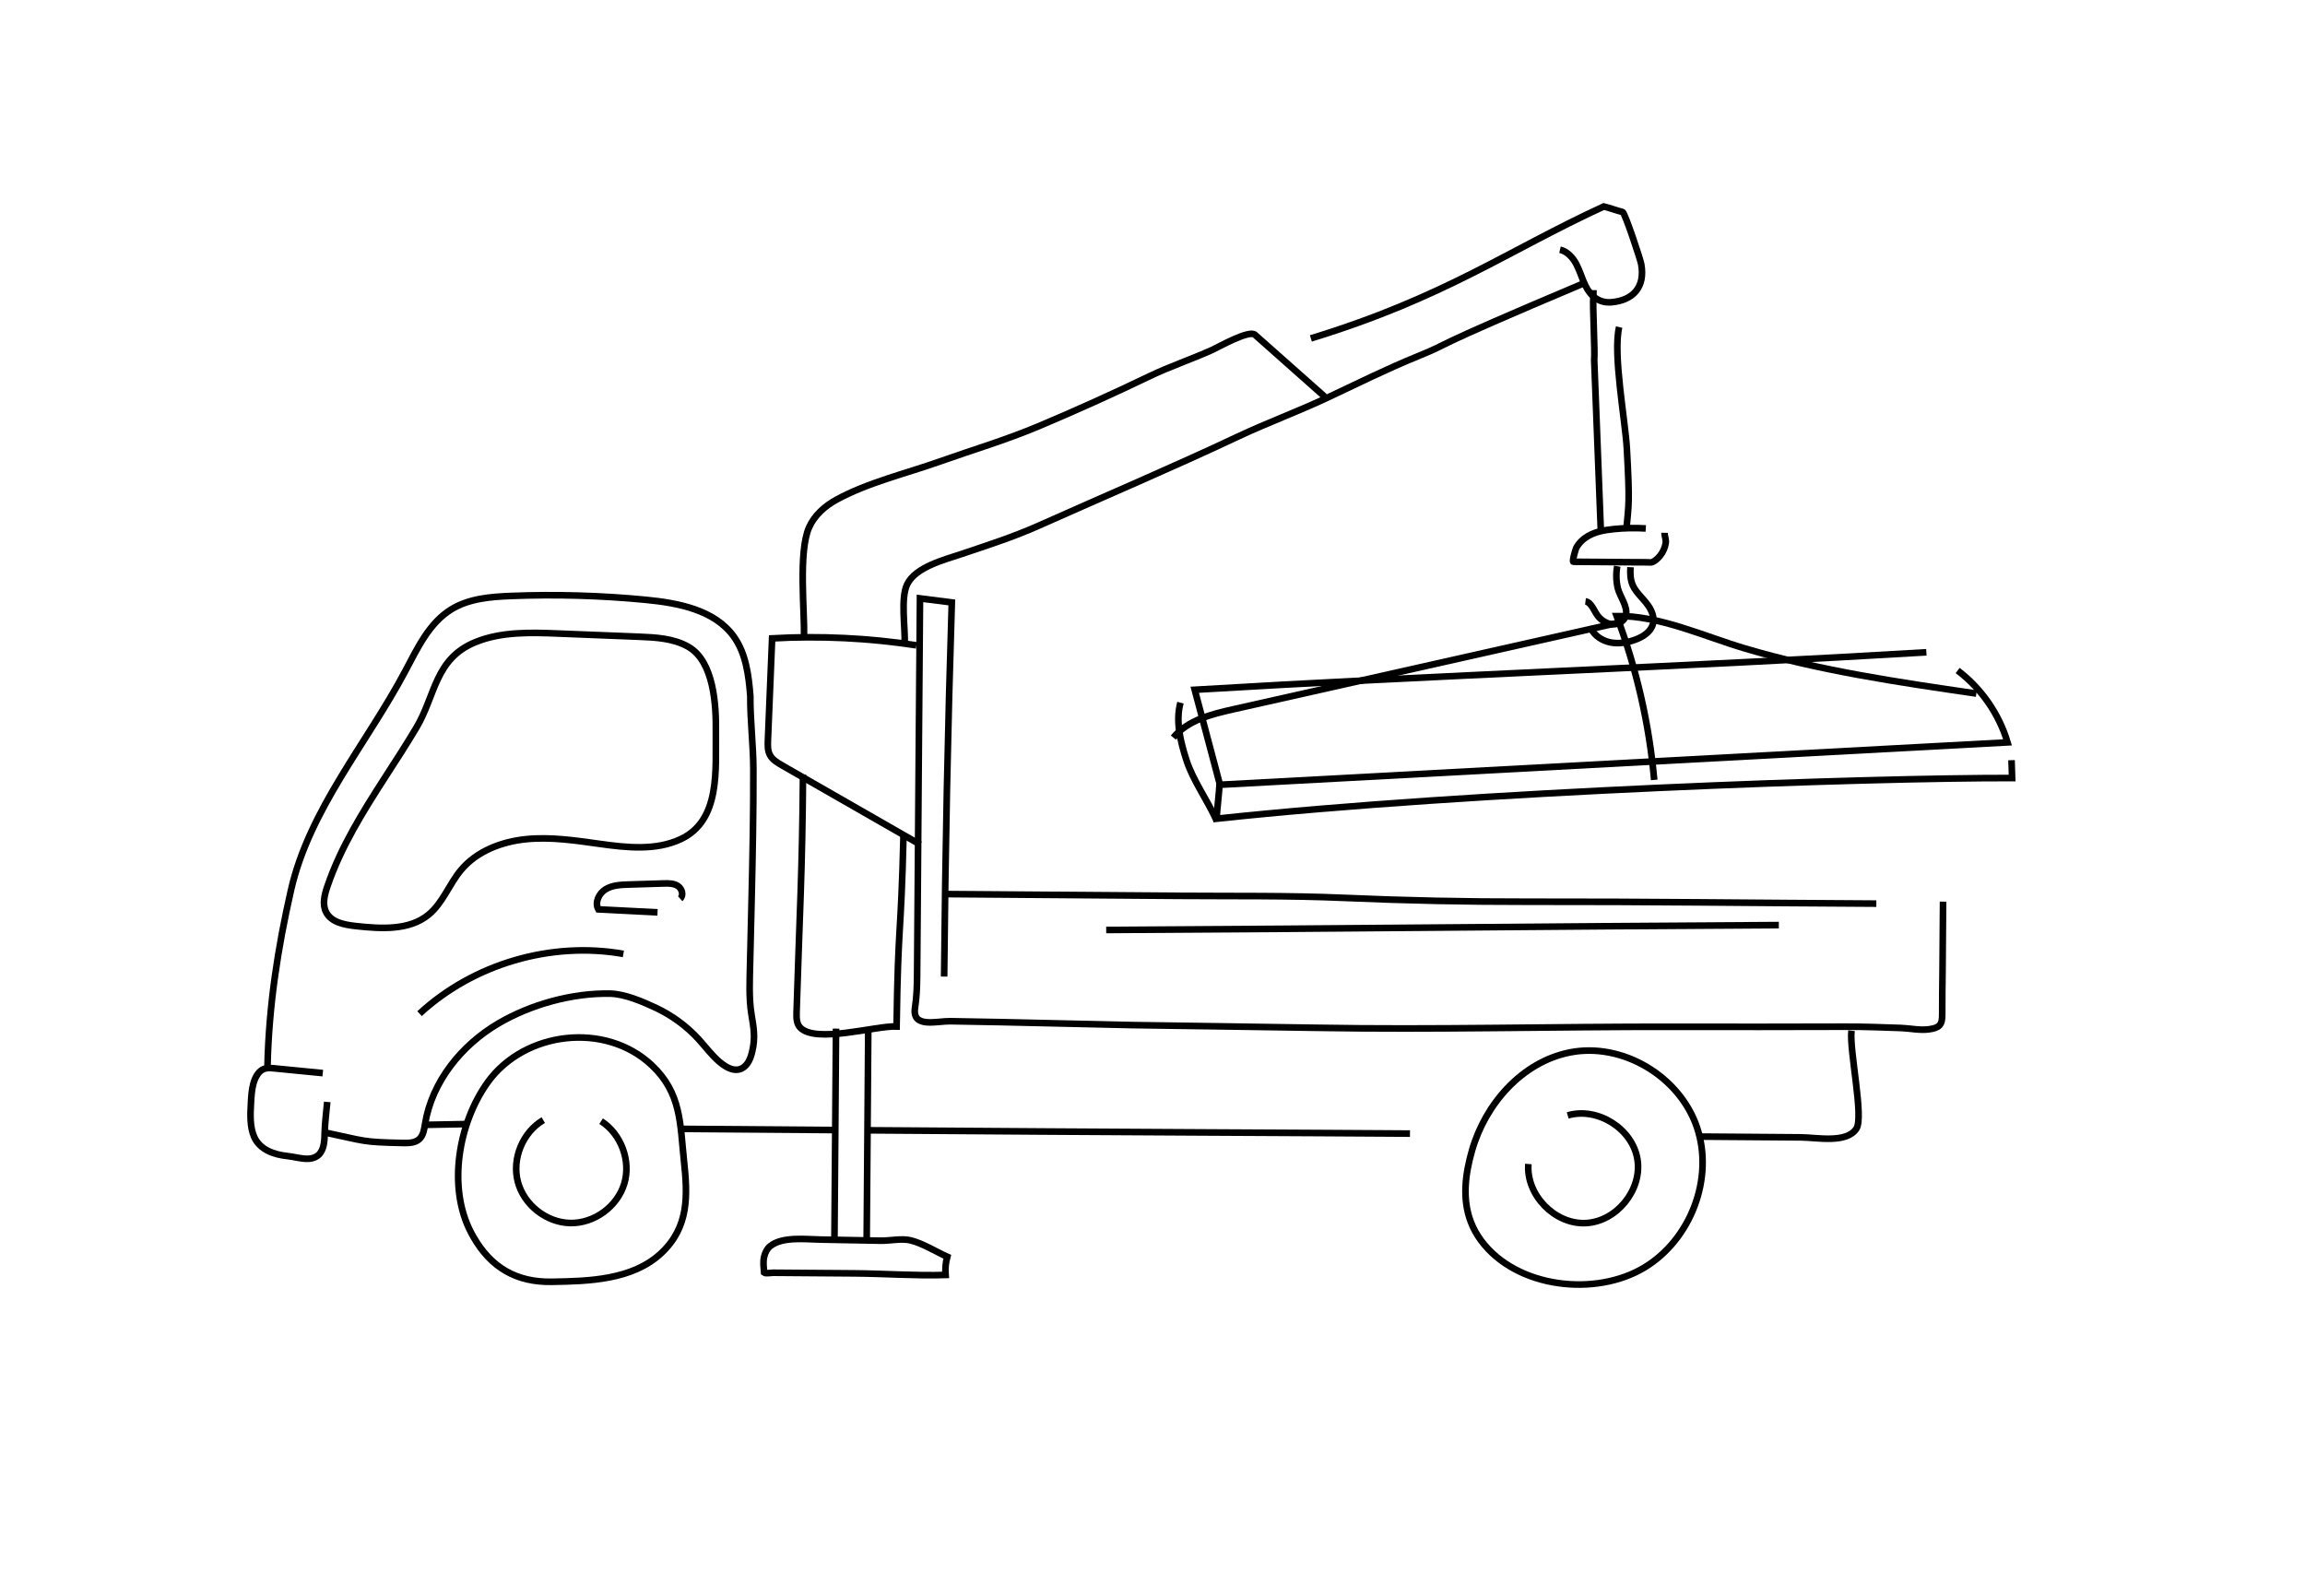 <?xml version="1.0" encoding="utf-8"?>
<!-- Generator: Adobe Illustrator 24.3.1, SVG Export Plug-In . SVG Version: 6.00 Build 0)  -->
<svg version="1.1" id="レイヤー_1" xmlns="http://www.w3.org/2000/svg" xmlns:xlink="http://www.w3.org/1999/xlink" x="0px"
	 y="0px" viewBox="0 0 348 241" style="enable-background:new 0 0 348 241;" xml:space="preserve">
<style type="text/css">
	.st0{fill:none;stroke:#000000;stroke-miterlimit:10;}
</style>
<g>
	<g>
		<g>
			<g>
				<path class="st0" d="M239.433,42.632c-25.722,10.849-19.489,8.76-25.357,11.148c-4.639,1.888-9.127,4.117-13.655,6.251
					c-4.448,2.096-9.086,3.791-13.508,5.876c-9.905,4.67-20.015,8.951-30.012,13.422c-3.881,1.736-7.738,2.964-11.757,4.32
					c-2.495,0.842-6.938,1.947-8.195,4.591c-1.002,2.108-0.265,6.535-0.364,8.933"/>
				<path class="st0" d="M121.235,116.964c-0.112,14.933-0.512,20.951-0.972,35.878c-0.025,0.808-0.015,1.711,0.546,2.293
					c2.365,2.454,11.388-0.294,14.553-0.165c0.251-16.69,0.646-12.441,1.052-29.132"/>
				<path class="st0" d="M199.976,59.867c0,0-10.508-9.324-10.512-9.327c-0.881-0.781-5.59,1.901-6.434,2.282
					c-3.177,1.432-6.386,2.492-9.514,3.996c-5.506,2.648-11.077,5.16-16.706,7.533c-4.955,2.089-9.898,3.542-14.931,5.33
					c-5.087,1.807-10.884,3.172-15.609,5.769c-1.741,0.957-3.309,2.348-4.116,4.163c-1.644,3.696-0.666,12.619-0.761,16.621"/>
				<path class="st0" d="M248.476,79.782c-1.619-0.1-3.246-0.066-4.859,0.1c-1.33,0.137-2.683,0.375-3.844,1.04
					c-0.742,0.425-1.394,1.045-1.799,1.804c-0.082,0.154-0.66,2.086-0.429,2.087c1.727,0.013,3.454,0.026,5.182,0.039
					c1.408,0.011,2.816,0.021,4.224,0.032c0.621,0.005,1.246-0.012,1.867,0.014c0.396,0.017,0.576,0.051,0.927-0.182
					c0.328-0.218,0.621-0.488,0.87-0.794c0.45-0.553,0.76-1.228,0.866-1.935c0.084-0.553-0.182-1.002-0.168-1.549"/>
				<path class="st0" d="M240.193,94.875c0.563,1.137,1.749,1.889,2.996,2.125c1.247,0.236,2.546,0.005,3.735-0.437
					c1.155-0.43,2.336-1.186,2.633-2.383c0.231-0.931-0.139-1.917-0.682-2.708s-1.255-1.452-1.834-2.218
					c-0.878-1.163-0.948-2.227-0.875-3.623"/>
				<path class="st0" d="M244.165,85.483c-0.2,1.057-0.171,2.285,0.086,3.329c0.315,1.277,1.568,2.787,1.213,4.127
					c-0.216,0.814-1.097,1.337-1.938,1.312s-1.618-0.505-2.184-1.128c-0.589-0.65-1.044-2.213-1.972-2.327"/>
				<path class="st0" d="M49.013,170.969c6.231,1.304,5.513,1.467,11.877,1.592c0.843,0.017,1.774-0.008,2.401-0.572
					c0.63-0.567,0.749-1.491,0.887-2.327c1.051-6.377,5.504-11.882,11.077-15.155c4.891-2.872,11.188-4.619,16.886-4.493
					c2.19,0.048,4.898,1.208,6.868,2.136c2.446,1.151,4.672,2.776,6.493,4.776c1.023,1.122,1.926,2.362,3.078,3.352
					c1.251,1.074,2.953,1.957,4.205,0.342c0.418-0.54,0.625-1.212,0.782-1.877c0.5-2.111,0.223-3.566-0.115-5.597
					c-0.408-2.458-0.261-5.318-0.205-7.811c0.072-3.202,0.154-6.404,0.229-9.607c0.154-6.533,0.286-13.068,0.265-19.603
					c-0.012-3.686-0.489-7.392-0.461-11.066c-0.25-3.117-0.658-6.38-2.473-8.927c-2.887-4.052-8.38-5.101-13.333-5.579
					c-6.734-0.65-13.512-0.844-20.272-0.581c-3.132,0.122-6.401,0.385-9.07,2.028c-3.354,2.065-5.114,5.879-6.965,9.356
					c-5.861,11.011-14.461,20.867-17.234,33.029c-2.007,8.8-3.338,17.5-3.546,26.524"/>
				<path class="st0" d="M142.686,134.984c9.525,0.072,25.66,0.194,35.185,0.266c8.434,0.064,16.618-0.06,25.069,0.307
					c9.2,0.4,18.409,0.593,27.618,0.58c18.487-0.026,34.237,0.195,52.724,0.287"/>
				<path class="st0" d="M142.542,147.439c0.174-18.833,0.561-37.664,1.159-56.488c-1.602-0.202-3.204-0.403-4.806-0.605
					c-0.071,7.988-0.124,15.977-0.185,23.965c-0.057,7.377-0.108,14.755-0.164,22.132c-0.027,3.64-0.055,7.281-0.085,10.921
					c-0.014,1.645-0.069,3.197-0.316,4.787c-0.487,3.139,3.31,1.996,5.283,2.024c2.544,0.036,5.088,0.086,7.631,0.138
					c5.288,0.108,10.575,0.233,15.862,0.358c1.33,0.031,2.66,0.07,3.99,0.091c9.244,0.15,18.489,0.247,27.734,0.408
					c18,0.314,36.028-0.182,53.991-0.151c8.67,0.015,17.339,0.017,26.009-0.014c2.784-0.01,5.566,0.096,8.348,0.194
					c1.387,0.049,2.791,0.385,4.181,0.207c1.629-0.209,2.065-0.677,2.053-2.212c-0.018-2.219,0.034-4.441,0.05-6.66
					c0.026-3.47,0.052-6.94,0.079-10.41"/>
				<line class="st0" x1="103.031" y1="170.434" x2="126.105" y2="170.609"/>
				<path class="st0" d="M256.883,171.598c5.008,0.038,10.017,0.075,15.025,0.114c2.431,0.019,6.876,0.957,8.365-1.316
					c1.152-1.758-1.099-11.917-0.742-14.793"/>
				<path class="st0" d="M71.463,186.715c-0.122-0.215-0.242-0.434-0.36-0.659c-3.577-6.846-1.87-16.552,2.529-22.66
					c5.559-7.718,17.76-9.176,24.775-2.569c4.477,4.217,4.259,8.847,4.855,14.416c0.556,5.2,0.805,10.006-3.455,13.971
					c-4.356,4.054-10.958,4.213-16.516,4.303C77.998,193.605,74.141,191.406,71.463,186.715z"/>
				<path class="st0" d="M222.053,184.458c-1.298-3.412-0.858-7.121,0.187-10.77c2.018-7.04,7.565-13.356,14.747-14.792
					c7.962-1.593,16.623,3.621,19.217,11.315c2.594,7.694-0.956,16.907-7.894,21.127c-7.378,4.488-19.341,3.17-24.689-4.033
					C222.938,186.386,222.424,185.434,222.053,184.458z"/>
				<path class="st0" d="M197.91,51.09c20.253-6.193,29.678-13.226,44.222-19.916c1.036,0.253,1.806,0.581,2.842,0.834
					c0.337,0.082,2.669,7.106,2.806,7.846c0.65,3.515-1.26,5.485-4.458,5.773c-1.846,0.166-3.146-0.852-3.959-2.498
					c-0.511-1.035-0.811-2.165-1.344-3.19c-0.532-1.024-1.373-1.979-2.498-2.239"/>
				<path class="st0" d="M244.454,49.383c-0.976,3.983,0.934,14.227,1.161,18.321c0.457,8.26,0.295,8.338-0.09,12.405"/>
				<path class="st0" d="M240.57,43.803c-0.001,0.164-0.002,0.329-0.004,0.493l-0.004,0.503c-0.141,1.212,0.266,8.344,0.125,9.556
					l0.99,25.548"/>
				<path class="st0" d="M138.354,97.426c-7.198-1.106-14.512-1.458-21.783-1.05c-0.211,5.127-0.422,10.254-0.633,15.382
					c-0.031,0.756-0.054,1.553,0.3,2.223c0.379,0.718,1.12,1.159,1.824,1.563c6.955,3.987,13.91,7.974,20.865,11.961"/>
				<line class="st0" x1="126.221" y1="155.295" x2="125.981" y2="187.071"/>
				<line class="st0" x1="131.088" y1="155.331" x2="130.848" y2="187.108"/>
				<path class="st0" d="M116.291,188.131c-0.494,0.401-0.789,1.006-0.928,1.626c-0.186,0.832-0.057,1.577,0.005,2.386
					c0.194,0.154,1.127,0.009,1.363,0.01c1.039,0.008,2.078,0.016,3.117,0.024c3.037,0.023,6.073,0.046,9.11,0.069
					c4.585,0.035,9.25,0.384,13.797,0.242c-0.072-0.922,0.016-1.856,0.261-2.748c-1.746-0.785-3.648-1.994-5.5-2.469
					c-1.353-0.347-3.115,0.065-4.533,0.042c-3.055-0.048-6.11-0.114-9.165-0.17C121.659,187.105,118.121,186.656,116.291,188.131z"
					/>
				<path class="st0" d="M167.009,140.4c38.377-0.21,63.176-0.523,101.552-0.734"/>
				<path class="st0" d="M53.317,125.253c-1.513,2.732-2.859,5.554-3.882,8.546c-0.436,1.275-0.815,2.725-0.198,3.923
					c0.793,1.542,2.794,1.908,4.518,2.094c3.771,0.406,7.993,0.687,10.932-1.709c2.164-1.764,3.116-4.603,4.905-6.747
					c2.388-2.862,6.143-4.295,9.851-4.667c3.708-0.372,7.438,0.2,11.129,0.714c4.083,0.569,8.429,1.033,12.169-0.702
					c6.109-2.833,5.269-10.601,5.338-16.236c0.049-3.954-0.282-10.58-4.141-12.81c-2.238-1.293-4.936-1.427-7.518-1.53
					c-4.026-0.159-8.052-0.319-12.078-0.478c-4.249-0.168-8.652-0.311-12.585,1.304c-6.113,2.51-5.992,8.011-8.876,12.875
					C59.803,115.02,56.245,119.968,53.317,125.253z"/>
				<path class="st0" d="M99.272,137.746c-2.978-0.152-5.956-0.304-8.934-0.456c-0.579-1.043,0.087-2.424,1.108-3.04
					c1.022-0.616,2.274-0.67,3.466-0.707c1.749-0.054,3.498-0.108,5.247-0.162c0.752-0.023,1.557-0.032,2.186,0.381
					c0.628,0.413,0.91,1.422,0.345,1.919"/>
				<path class="st0" d="M48.734,162.013c-2.441-0.24-4.882-0.48-7.322-0.72c-0.615-0.06-1.257-0.115-1.825,0.219
					c-0.648,0.381-1.102,1.226-1.344,2.132c-0.242,0.906-0.299,1.881-0.354,2.842c-0.101,1.756-0.18,3.644,0.484,5.147
					c0.876,1.982,3.021,2.689,5.022,2.9c1.027,0.108,2.115,0.453,3.144,0.41c0.686-0.029,1.396-0.293,1.802-0.847
					c0.65-0.884,0.65-2.126,0.679-3.167c0.042-1.519,0.257-3.053,0.386-4.567"/>
				<path class="st0" d="M63.341,153.033c8.141-7.511,19.868-10.948,30.776-9.019"/>
				<path class="st0" d="M70.209,169.71c-2.042,0.039-4.084,0.077-6.125,0.116"/>
				<path class="st0" d="M82.021,169.106c-3.106,1.829-4.754,5.827-3.839,9.314c0.916,3.487,4.315,6.159,7.92,6.226
					c3.604,0.067,7.1-2.479,8.144-5.929c1.044-3.45-0.456-7.507-3.492-9.449"/>
				<path class="st0" d="M130.972,170.646c39.729,0.3,67.17,0.386,81.9,0.497"/>
				<path class="st0" d="M230.747,175.732c-0.356,4.666,3.97,9.132,8.645,8.924c4.675-0.208,8.588-5.04,7.819-9.656
					c-0.769-4.616-6.036-7.919-10.526-6.601"/>
			</g>
			<g>
				<path class="st0" d="M295.557,101.229c3.574,2.699,6.254,6.56,7.533,10.851c-39.635,2.132-79.271,4.265-118.906,6.397
					c-1.27-4.78-2.539-9.561-3.809-14.341c34.926-2.105,75.536-3.552,110.462-5.656"/>
				<path class="st0" d="M303.692,114.767c0.029,0.898,0.059,1.797,0.088,2.695c-21.305-0.035-81.313,1.965-120.093,6.141
					c0.008-1.001,0.429-4.353,0.437-5.353"/>
				<path class="st0" d="M183.677,123.894c-1.315-2.989-3.576-6.061-4.567-9.172c-0.891-2.798-1.651-5.802-0.89-8.638"/>
			</g>
			<path class="st0" d="M298.383,104.71c-11.769-1.715-23.587-3.44-34.988-6.827c-6.173-1.834-12.871-4.975-19.31-4.878
				c2.992,7.942,4.903,16.29,5.661,24.743"/>
			<path class="st0" d="M244.477,93.981c-19.43,4.369-38.86,8.738-58.29,13.107c-3.315,0.745-6.883,1.641-9.038,4.268"/>
		</g>
	</g>
</g>
</svg>
